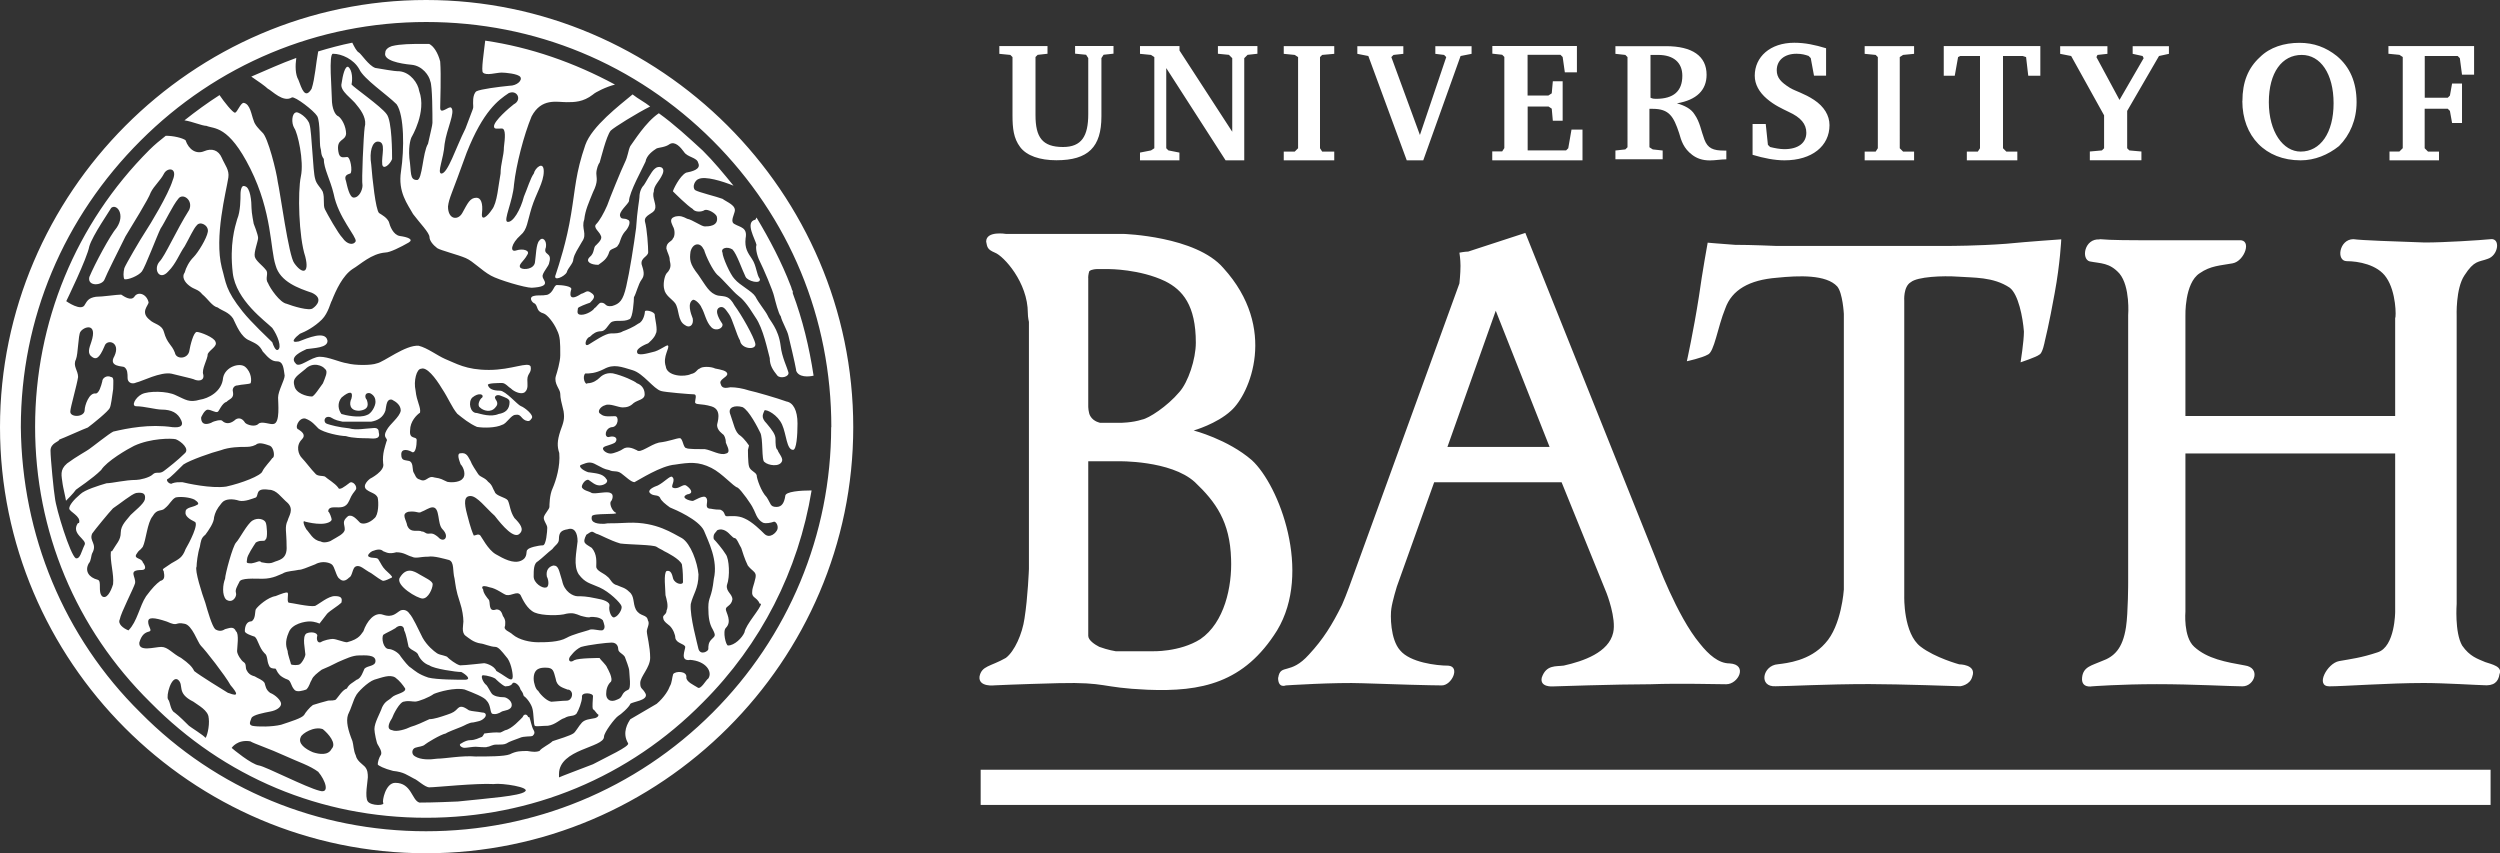 <?xml version="1.0" encoding="UTF-8"?> <svg xmlns="http://www.w3.org/2000/svg" id="Layer_1" data-name="Layer 1" viewBox="0 0 300 102.39"><rect x="0" y="0" width="300" height="102.39" fill="#333333" stroke="none"/><defs><style> .cls-1 { fill: #fff; stroke-width: 0px; } </style></defs><path class="cls-1" d="M95.54,44.41c-.13-.79-.79-3.56-.92-4.09-.13-.66-.79-1.71-.93-2.37-.26-.26-.66-1.85-.79-2.37-.13-.66-1.32-3.43-1.72-4.21-.4-.79-.53-1.72-.4-1.98-.13-.66-1.45-2.77-.13-3.03l.13-.26c1.58,2.64,3.03,5.4,4.09,8.17.13.26.13.53.26.66v.26c1.18,3.16,1.98,6.46,2.5,9.89-.53.13-1.85.26-2.11-.66h0ZM84.47,29.92c.26.92,1.06,2.5,1.58,3.03.66.53,1.98,2.11,2.5,2.5.53.4,1.05.93,2.11,2.64.93,1.32,1.45,3.95,1.71,4.88,0,.92.4,1.45.92,2.11.4.4,1.45.13,1.32-.4-.13-.53-.79-1.84-.93-3.16-.26-2.11-1.32-3.03-1.58-3.69-.26-.53-1.05-1.45-1.45-2.24-.4-.66-1.84-1.32-2.5-2.11-.53-.53-1.45-2.64-1.45-3.16-.26-.53.53-.79,1.19-.39.53.53,1.18,2.5,1.58,3.29.26.53,1.84.92,1.71.26-.4-.53-.4-1.58-.92-2.37-.53-.79-.92-1.32-.79-2.51.26-1.32-.66-1.32-1.32-1.71-.53-.26-.13-.92,0-1.45.26-.79-.92-1.18-1.45-1.58-.66-.26-2.9-.79-3.29-1.05-.4-.4,0-1.18.4-1.32.79-.4,2.9.26,4.21.79-1.18-1.45-2.37-2.9-3.69-4.21-1.72-1.58-3.43-3.16-5.27-4.48-1.58,1.05-3.03,3.43-3.43,3.95-.26.53-.26,1.18-.66,1.98-.39.79-1.84,4.35-2.11,5.14-.4.92-.92,1.84-1.32,2.24-.4.4.4.93.53,1.32.26.4-.13.79-.53,1.19-.4.26-.13.92-.79,1.45-.53.53.13.92,1.05.92.53-.4,1.05-.66,1.32-1.58.13-.39.93-.39,1.05-.79.26-.26.26-.93.79-1.58.53-.53.79-1.32.39-1.45-.4-.26-.79,0-.92-.4-.26-.53.92-1.45,1.05-1.84,0-1.05,1.71-4.09,1.98-4.74.13-.79.92-1.32,1.32-1.58.26-.13,1.05-.13,1.58-.53.66-.39,1.32.4,1.71.93.4.66,1.58.66,1.71,1.32.4.79-.79,1.05-1.45,1.18-.79.4-1.58,2.11-1.58,2.24.26.26,1.71,1.71,2.37,2.11.26.4,1.05.4,1.45.13.4-.13,1.32.4,1.45.79.26,1.18-1.05,1.18-1.45,1.18s-1.45-.79-2.11-.92c-.53-.26-.79-.4-1.45-.26-.79.26-.4.79-.26,1.18.26.4.26,1.19,0,1.45-.13.4-.79.4-.79,1.19.13.53.4.92.4,1.32s.4.92-.4,1.71c-.26.4-.4,1.32-.26,1.84.13.79.93,1.19,1.32,1.71.53.79.26,2.11,1.19,2.63.53.4,1.05,0,.92-.79-.26-.66-.66-1.84,0-2.24.26-.13.92.53,1.05.92.4.66.53,1.71,1.19,2.37.53.53,1.45.13,1.32-.4-.26-.39-1.05-1.58-.39-1.97.53-.26.79.26,1.18.79.4.53.92,2.51,1.32,3.16.13,1.05,1.98,1.19,1.84.4-.13-.79-1.71-3.56-2.5-4.61-.66-1.18-1.05-1.05-1.98-1.18-1.05-.26-1.45-1.18-2.37-2.5-1.05-1.32-1.05-1.85-.93-2.77.26-1.05,1.19-1.18,1.58-.26h0ZM71.16,23.06c.66-1.32.4-1.71.4-2.24s.26-1.19.4-1.32c.13-.4.79-3.16,1.32-3.82.4-.4,3.16-2.11,4.74-2.9-.66-.53-1.45-.92-2.11-1.45-1.58,1.32-4.88,3.82-5.67,6.06-1.18,3.43-1.18,5.14-1.71,8.3-.53,3.29-1.45,6.06-1.84,7.25-.4.92,1.05.26,1.32-.26.13-.53.79-1.05.79-1.58.13-.66.53-1.19,1.05-2.11.66-.92-.13-1.58.26-2.64.13-1.18.53-1.98,1.05-3.29h0ZM58.25,4.88c5.4.79,10.68,2.64,15.55,5.27-1.05.26-2.37.92-2.64,1.19-1.18.92-2.24.92-3.16.92-1.18,0-3.03-.53-4.21,1.71-.93,2.24-1.85,5.8-2.11,8.17-.13,1.98-1.32,4.35-.79,4.48.66.13,1.58-1.45,1.98-3.03.4-.92.79-2.24,1.19-2.77.13-.66,1.19-1.58,1.19-.26s-.92,2.64-1.45,4.35c-.53,1.72-.53,2.64-1.32,3.3-1.18,1.05-1.32,2.11-.53,1.84.79-.26,1.72,0,1.32.53-.4.79-1.19,1.19-.79,1.58.4.26,1.58.13,1.71-.66.13-.79.13-2.24.53-2.63.39-.53.92,0,.79.79-.4,1.05.79.53.4,1.84,0,.4-.93,1.32-.79,1.71,0,.4,1.19,1.19-1.32,1.32-.79,0-3.95-.93-4.88-1.45-1.19-.66-2.11-1.71-3.03-2.11-.92-.4-3.03-.93-3.42-1.19-.53-.4-.93-.92-.93-1.32,0-.53-1.18-1.71-1.97-2.77-.66-1.19-1.84-2.64-1.45-5.14.4-2.64.4-6.72-.53-8.04-1.18-1.18-3.95-3.03-4.48-4.21-.66-1.19-2.11-1.85-3.16-1.85-.53,0-.13,4.35-.13,5.4,0,1.18.4,1.98.79,2.11.39.26.92,1.18.92,2.11-.13.93-1.19.53-.93,2.11.13.93.66.66,1.06.66s.66,1.71.39,1.97c-.4.13-.79.26-.53.92.13.53.4,1.98.93,1.98.66,0,1.05-.93,1.05-1.45-.13-.53.13-6.06.26-6.98.26-.92-.26-1.84-.93-2.64-.53-.79-2.11-1.71-1.84-2.64.13-.92.4-2.11.79-1.98.53.4.53,1.58.4,2.11.13.26,3.56,2.64,4.21,3.56.66.79.66,4.74.66,5.4-.26.66-1.05,1.32-1.18.66-.13-1.05.53-2.76-.53-2.76-.66,0-1.05,1.18-.79,2.77.13,1.72.53,5.4.93,5.8.4.26.92.53,1.18,1.05.13.53.53,1.58,1.32,1.71.93.13,1.71.4,1.05.79-.92.53-2.24,1.19-2.77,1.19-1.71.13-3.03,1.45-3.95,1.98-1.18.79-1.98,2.5-2.5,3.82-.13.13-.4,1.45-1.18,2.24-.93.92-1.98,1.45-2.64,1.71-.53.4-1.32,1.18-.13.92,1.05-.4,3.16-1.32,3.43-.13.13.92-1.71.92-2.5,1.05-.53.26-2.11.92-1.32,1.71.4.66,1.85-.79,2.9-.79s2.37.66,3.3.79c.92.26,2.9.26,3.56,0,.79-.13,3.43-2.24,5.01-2.11,1.05.26,2.24,1.18,3.16,1.58,1.32.53,2.5,1.32,5.27,1.32s4.74-1.05,5.01-.4c.13.79-.4.79-.4,1.58,0,.53.13,1.06-.26,1.45-.39.4-1.32,0-1.71-.4-.26-.13-.66-.66-1.05-.66s-1.85,0-1.71.26c.13.4.53.66,1.45.66.66,0,2.11,1.71,2.5,1.85.4.13,1.58,1.05,1.32,1.45-.26.4-.4.4-.79.26-.53-.26-.53-.79-1.18-.66-.53,0-1.05,1.06-1.58,1.19-.79.39-2.24.39-3.03.26-.92-.4-1.71-1.05-2.37-1.58-.66-.79-1.05-1.84-1.84-3.03-.79-1.32-1.85-2.64-2.5-2.37-.53,0-.93,1.45-.66,2.63.13,1.32.66,1.98.53,2.64-.4.26-1.19,1.05-1.19,2.11-.13,1.18.79.66.79,1.18,0,.66-.13,1.58-.53,1.45-.4-.26-1.32-.53-1.32.26s.4.66.92.79c.53.13.4.92.53,1.32.26.4.26.79.79.92.79.4.92-.53,1.71-.26.93.13.93.26,1.58.53.66.13,1.58,0,1.85-.4.4-.4.13-1.32-.26-1.71-.13-.39-.53-1.32,0-1.32.79-.13.93.53,1.19.92.13.4.66,1.19.92,1.58.26.39.79.39,1.19.92.53.4.53.79.79,1.19.13.53,1.32.66,1.58,1.05.26.53.26,1.32.79,2.11.66.66,1.18,1.32.66,1.84-.66.79-2.11-.92-3.03-2.11-1.05-.93-2.11-2.37-2.9-2.37s-.79.79-.4,2.24c.4,1.58.66,2.24.79,2.5.26,0,.53-.26.79,0,.13.13.92,1.71,1.84,2.24.92.53,2.11,1.19,3.03.79.92-.4.53-1.19.79-1.32.13-.26,1.32-.53,1.84-.53.4,0,.53-1.71.53-2.11s-.53-.92-.4-1.32c.13-.4.66-.93.66-1.19,0-.13,0-1.45.39-2.24.4-.93.93-2.64.79-4.22-.26-.79-.26-1.45.13-2.64.39-1.06.53-1.45.39-2.37-.26-1.05-.4-1.58-.4-2.11s-.79-1.19-.53-2.11c.13-.4.53-1.71.53-2.5,0-1.58,0-2.24-.4-3.03-.4-.93-1.19-1.85-1.58-1.98-.92-.26-.66-.79-1.05-1.18-.4-.13-.79-.79-.13-.93.53-.13.92,0,1.58-.13.79-.26.79-1.18,1.19-1.18.53,0,1.84.13,1.71.53-.13.39-.4,1.58,1.19.53.53-.13.66-.53,1.19-.13.66.4.26.79-.13,1.19-.4.13-1.45.53-1.45.66,0,.26-.26.79.4.79s1.45-.53,1.58-.79c.26-.13.53-.66.79-.66.66,0,.4.53,1.32.4.92-.26,1.32-.66,1.71-2.37.4-1.71.92-5.01,1.18-6.99.13-2.11.4-3.43.4-3.69,0-.66.26-1.19.53-1.45.13-.13.92-1.71,1.32-1.98.4-.4,1.32-.26.92.66-.4.92-1.05,1.32-1.05,2.11-.26.66.4,1.58.13,2.11-.13.53-1.32.66-1.19,1.45.26.92.39,3.03.39,3.69,0,.53-.92.66-.79,1.45.26.79.4,1.32,0,1.84-.4.53-.66,1.71-.92,2.11,0,.4-.13,2.5-.53,2.64-.79.4-1.71,0-2.24.4-.4.4-.66,1.05-1.19,1.05s-.93.26-1.32.66c-.53.13-.79,1.32-.13.92.66-.4,1.98-1.32,2.64-1.32.53,0,1.05,0,1.45-.26.4-.13,1.32-.53,1.85-.92.66-.26.79-1.32.79-1.45,0-.26,1.18,0,1.18.4s.4,1.84.13,2.24c-.13.53-.93,1.18-.93,1.18,0,0-1.45.53-1.32,1.05,0,.53,1.32.13,1.85,0,.79-.13,1.71-.92,1.85-.79.26.26-.66,1.32-.26,2.5.13,1.19,2.24,1.32,3.03.92.66-.13.66-.53,1.05-.66.26-.26,1.32-.26,1.85,0,.66.13,1.45.26,1.45.66s-1.05.66-.79,1.19c.13.53.53.53,1.18.4.66,0,1.45.13,2.24.39.66.13,3.43.93,4.48,1.32.79.13,1.32,1.05,1.32,2.64,0,1.45-.13,3.16-.53,3.16-.79,0-.79-1.85-1.32-3.03-.53-1.18-1.84-1.84-2.11-1.71-.13.4-.53.79.26,1.58.66.79,1.06,1.32,1.06,1.85s0,1.19.26,1.32c0,.26.66.92.53,1.32-.26.79-1.71.53-2.11.13-.39-.13-.13-2.9-.53-3.56-.26-.53-1.32-2.64-2.11-3.03-.92-.26-1.84,0-1.45.92.39,1.05.53,2.11,1.18,2.5.53.4,1.05,1.19,1.05,1.19l-.13.53s0,1.58.13,1.97c.13.53.79.66.92,1.06,0,.39.53,1.97,1.19,2.63.53.79.4,1.18,1.19,1.18.66,0,.93-.53,1.05-1.32,0-.53,1.85-.66,3.16-.66-1.58,9.62-6.06,18.45-13.05,25.44-8.83,8.96-20.56,13.84-33.21,13.84s-24.25-4.88-33.08-13.84c-8.96-8.83-13.84-20.56-13.84-33.08s4.88-24.38,13.7-33.21c.66-.66,1.32-1.19,1.98-1.71.93,0,1.98.26,2.37.53.4,1.18,1.32,1.71,2.24,1.32s1.71-.13,2.11.79c.4.92.92,1.45.79,2.37-.26,1.71-1.71,7.12-.79,10.81.53,1.84.4,2.63,2.5,5.27,1.05,1.32,3.16,3.29,3.56,3.69.13.4.4,1.05.66.92.53-.26,0-1.71-.66-2.64-.79-.79-4.35-3.3-4.74-6.59-.4-3.43.26-5.54.53-6.46.4-.92.4-2.5.4-3.03,0,0,0-1.18.53-.92.66.13.79,1.85.79,2.64,0,.53.26,1.85.26,1.85,0,0,.53,1.32.53,1.71s-.53,1.71-.4,2.24c.13.53.92,1.05,1.32,1.58.4.4-.13,1.05.26,1.58.26.66,1.45,2.37,2.24,2.5.66.26,2.77.92,3.16.53.4-.26,1.32-1.19-.13-1.85-1.58-.53-3.82-1.32-4.35-3.29-.66-1.98-.4-6.33-3.03-11.6s-4.35-4.74-5.27-5.14c-.53,0-1.71-.53-2.64-.66,1.32-1.05,2.77-2.11,4.21-3.03.53.79,1.58,2.11,1.85,2.11s.66-1.18,1.05-1.18c.79.13.92,1.45,1.19,2.11.13.53.66,1.05,1.05,1.45.66.53,1.71,4.74,1.85,5.93.26,1.05,1.32,8.96,1.98,9.75.93,1.32,1.85,1.32,1.32-.79-.79-2.37-.92-7.78-.53-9.62.4-1.84-.39-5.27-.79-5.8-.39-.66-.26-1.71.13-1.85.26-.26,1.58.66,1.71,1.45.26.79.4,5.67.66,6.46.13.66.66,1.05.92,1.58.26.79,0,1.58.26,2.11.26.53,1.58,2.9,2.11,3.43.53.79,1.32.92,1.58.4.13-.53-2.11-2.9-2.64-5.67-.4-1.71-1.19-3.03-1.19-4.21-.4-.53-.26-.93-.4-1.32-.13-.39,0-3.16-.39-3.82-.4-.66-2.64-2.37-3.03-2.24-1.05.66-2.37-.79-2.9-1.05-.26-.26-1.19-.93-1.98-1.45,1.85-.79,3.56-1.58,5.4-2.24-.13.92-.13,1.98.26,2.64.4,1.06.79,2.37,1.58,1.06.4-1.19.53-3.16.79-4.48,1.32-.4,2.77-.79,4.09-1.05.26.53.53,1.05.79,1.18.26.13,1.18,1.58,1.97,1.85.92.13,2.11.4,2.9.4,1.32.13,2.24,1.45,2.37,2.37.92,2.51-.92,5.54-.92,5.54,0,0-.4.79-.26,2.5.26,1.71,0,2.64.92,2.64.66,0,.66-3.3,1.32-4.35.26-1.19.53-2.24.53-2.5,0-.92,0-4.48-.26-5.01-.13-.66-.93-1.84-2.24-1.97-1.45-.13-3.43-.53-3.16-1.45,0-.4.4-.66.79-.79,1.05-.26,2.37-.26,3.69-.26h.79c.53.26,1.05,1.05,1.32,2.11.13,1.58,0,5.01,0,5.54,0,.92,1.05-.26,1.32,0,.53.53-.53,2.5-.79,4.35-.13,1.85-.92,3.43-.4,3.56.79,0,1.71-3.03,2.9-5.4,1.06-2.77.93-2.37.93-2.77,0-.13-.13-1.32.39-1.71.53-.26,2.64-.53,3.95-.66.93,0,1.58-.66,1.32-1.05-.26-.4-1.84-.53-2.24-.53-.66,0-1.85.4-2.24,0-.26-.13.13-2.63.26-3.82h-.02ZM57.19,49.55c.53.13,1.71.53,2.64.13.79-.13,1.32-.53,1.32-1.45,0-.4-.53-.53-1.18-.79-.53-.13-.66.26-.53.4,0,.13.53.53,0,1.06-.53.66-1.45.39-1.84,0-.4-.26,0-1.06.26-1.19.26-.39-.4-.66-1.19,0-.52.53-.26,1.85.53,1.85h0ZM9.49,62.73c.26-.79-1.18-1.32-1.18-1.71s.53-1.05,1.32-1.71c.53-.53,2.24-1.05,3.16-1.32.66,0,2.24-.4,3.56-.4.4,0,1.58-.26,1.98-.66.4-.4.79,0,1.32-.4.53-.4,1.71-1.32,2.5-2.11.66-.53-.4-1.45-1.05-1.71-.53-.13-3.03-.13-5.01.79-.79.39-3.29,1.84-3.95,2.9-1.05,1.05-2.9,2.24-3.03,2.37-.26.4-1.19,1.32-1.19,1.32,0-.13-.4-1.85-.4-1.98-.13-1.05-.39-1.71.53-2.5,1.05-.79,2.5-1.58,2.64-1.71.39-.26,2.37-1.85,2.9-2.11,1.71-.4,4.35-.93,7.12-.53q1.45.13,1.05-.79c-.4-.93-1.18-1.32-2.37-1.32-.66,0-2.11-.4-3.03-.4-.66,0-.13-1.05.66-1.45.79-.4,3.03-.4,4.08.13,1.19.53,1.58.92,2.9.53.92-.13,2.64-.92,2.77-2.63.26-1.32,1.98-1.85,2.64-1.32.79.66.79,1.71.66,1.98-.26.13-1.05.13-1.58.26-.4,0-.66.4-.53.79.13.79-.39.79-.79,1.19-.53.13-.92,1.19-1.05,1.19-.26.13-.79-.26-1.19-.26s-.79.92-.79.92c0,0-.13,1.19,1.19.66.4-.26,1.19-.4,1.32-.26.4.4.92.4,1.45,0,.4-.4.92-.4,1.32.26.26.26,1.18.53,1.58.13.4-.4,1.45.13,1.84,0,.79-.13.53-2.51.53-3.16,0-.79.79-2.11.79-2.64-.13-.79-.13-1.71-.92-1.71-.53,0-.92-.26-1.71-1.18-.4-.79-.79-.93-1.58-1.32-1.05-.4-1.58-1.84-1.98-2.64-.53-.79-1.32-.92-1.84-1.32-.66-.13-1.19-1.05-1.85-1.58-.53-.66-.93-.53-1.58-1.05-.53-.4-.93-1.05-.53-1.58.13-.53.53-1.32,1.06-1.84.53-.53,1.58-2.24,1.71-3.03.13-.79-.92-1.32-1.32-.79-.4.4-.92,1.58-1.45,2.51-.66.93-1.05,2.11-1.98,3.03-1.05,1.19-1.84-.26-1.05-1.18.66-.66,1.98-3.69,3.56-6.2.53-1.18-.79-2.11-1.32-1.32-.66.79-1.58,2.77-2.11,3.56-.4.79-1.84,4.61-2.24,5.14-.4.53-1.71,1.05-2.11.93-.13-.26-.13-.79,0-1.32.13-.39,1.98-3.56,2.51-4.35.53-.79,2.77-4.48,3.29-6.19.66-1.58-.66-1.58-1.05-.79-.4.79-1.19,1.45-1.58,2.24-.26.79-2.24,3.95-3.03,5.27-.66,1.32-2.37,4.74-2.5,5.14-.26.79-2.11.92-1.84-.26.66-1.58,2.5-5.01,3.29-5.93,1.05-1.58,0-2.9-.66-2.37-.13.26-2.24,3.3-2.63,4.61-.26,1.45-2.77,6.59-2.77,6.59,0,0,1.85,1.32,2.24.4.26-.4.4-.79,1.32-.93.79,0,2.51-.26,3.03-.26.4.26,1.18.79,1.58.26.4-.66,1.45-.4,1.71.66,0,.39-1.05,1.18.13,2.11.53.53,1.45.53,1.71,1.45.4,1.45.92,1.45,1.32,2.5.13.79,1.45.79,1.71-.13.13-.79.53-2.37.92-2.37s2.11.66,2.24,1.19c.26.53-.66.92-.93,1.45,0,.66-.79,1.85-.53,2.5.13.79-.66.79-1.18.53-.4-.13-1.05-.26-2.64-.66-1.32-.26-3.56.93-4.22,1.06-.53.26-1.05,0-1.05-.53s0-1.05-.4-1.32c-.13-.13-1.97,0-1.18-1.32.79-1.71-.92-2.11-1.19-1.19-.66,1.58-1.05,1.58-1.45,1.32-.66-.4-.4-1.05-.13-1.84.79-2.37-.92-1.84-1.32-1.19-.26.4-.26,2.64-.53,3.3-.4.79.26,1.32.26,2.11-.13.92-.93,3.69-.93,4.09-.13.79,1.72.79,1.72-.13,0-.53.53-2.11,1.32-1.98.4,0,.66-.92.79-1.45,0-.39.53-.79,1.05-.53.4,0,.26.66.26,1.45-.13.92-.26,1.97-.4,2.24-.13.4-2.11,1.98-2.64,2.37-.4.13-3.03,1.32-3.43,1.45,0,.26-1.05.4-1.05,1.32s.4,5.01.53,5.67c.13,1.32,1.84,6.85,2.5,7.25.53.13.66-.79,1.05-1.58.4-.66-1.71-1.32-.79-2.64h.14ZM32.42,53.5c-.4-.13-1.32-.53-1.71-.13-.53.26-.92.26-1.45.26-.4,0-1.71,0-2.77.4-1.05.26-3.69,1.18-4.48,1.71-.66.66-1.58,1.58-1.85,1.72-.4.13.26.79.53.53.4-.13.66-.13,1.18-.13.53.13,3.43.79,5.27.53,1.84-.4,4.22-1.32,4.35-1.84.26-.53.93-1.19,1.19-1.58.39-.13.13-1.32-.26-1.45h0ZM13.44,66.15c.53-.92,1.05-1.32,1.05-2.24s.79-1.58,1.18-2.11c.39-.4,1.58-1.32,1.71-1.85.13-.66-.13-.92-1.05-.79-.53.13-1.98,1.32-2.77,1.84-.4.4-2.24,2.64-2.5,3.03-.4.92.66,1.19,0,2.37-.13.26-.13.93-.4,1.19-.53.92,0,1.71,1.06,1.98.53.13,0,1.45.53,1.98.53.4,1.05-.53,1.32-1.45.13-1.18-.4-2.77-.26-3.95h.14ZM15.42,75.64c1.05-1.05,1.32-2.9,2.11-4.09.79-1.05,1.18-1.45,1.71-1.84.53-.13.53-.53.4-1.19-.26-.26,0-.26.92-.92.92-.53,1.32-.66,1.71-1.71.4-.66,1.71-3.16,1.05-3.3-.53-.26-1.18-.66-1.05-1.19,0-.53.93-.53,1.32-.79.4-.13.13-.4-.26-.66-.53-.26-1.58-.39-2.24-.26-.53.26-.66.79-1.32,1.32-.39.4-.92,0-1.45.93-.66.79-.79,2.9-1.19,3.69-.4.53-.4.26-.79.92-.26.53.66.4.79.92.4.53.4.93-.13.93-1.71,0-.66.79-.79,1.58-.13.53-1.71,3.56-1.84,4.35-.26.53.4,1.06,1.05,1.32h0ZM25.04,86.18c0-.93-1.32-1.58-1.84-1.98-2.11-1.05-1.05-1.98-1.85-2.64-.79-.53-1.45,1.98-1.18,2.37.26.26.26,1.32.79,1.58.53.4,1.32,1.19,1.71,1.58.13.13,1.84,1.19,1.98,1.45.13,0,.53-1.32.4-2.37h0ZM27.41,83.15c1.32.53,1.05,0,.26-.92-.66-1.19-3.03-4.22-3.56-4.74-.4-.4-1.05-2.51-1.98-2.64-1.19-.26-.66.4-2.11-.26-1.58-.53-2.24-.53-2.24,0,0,.66.53,1.06.13,1.19-.53.13-.92.4-1.19,1.32-.13,1.18,1.85.53,2.64.53s1.32.79,2.37,1.32c.93.66,1.32,1.05,1.58,1.58.66.53,3.43,2.24,4.09,2.64h0ZM38.22,92.64c-1.06-.79-2.37-1.18-4.09-1.97-1.71-.79-3.69-1.45-4.09-1.71-1.58-.26-2.24.79-2.24.79.13.13,2.37,1.98,3.29,2.11.79.13,5.67,2.64,7.25,3.03,1.32.4.66-1.32-.13-2.24h0ZM38.74,87.5c-1.05-.39-2.5.53-2.64.93-.4.79.53,1.45,1.45,1.84.79.26,1.84.4,2.24-.4.66-.66-.4-1.84-1.05-2.37h0ZM59.3,94.09c-2.11-.13-6.98.39-7.78.39-.53,0-1.45-.92-1.85-1.05-.79-.4-1.19-.79-2.5-.92-1.05-.26-1.84-.66-1.84-.79,0-.26.13-.79.4-1.18.13-.4-.26-.93-.4-1.19-.13-.13-.4-1.45-.4-1.85,0-.79.66-1.85.93-2.64.39-.79.79-.79,1.18-1.19.4-.4,1.71-.53,1.58-1.05-.26-.4-.66-.93-1.19-1.32-.66-.4-1.58,0-2.5.26-.79.26-2.11,1.58-2.24,1.97-.26.4-.53,1.45-.93,2.24-.26.79,0,1.84.53,3.16.13.4.13,1.18.4,1.71.13.66.79,1.05,1.05,1.32.4.4.4.93.4,1.32s-.4,2.37,0,2.9c.39.53,2.11.53,1.84.13-.13-.13.26-2.37,1.45-2.37,1.98,0,1.98,2.11,2.9,2.37.26,0,1.71,0,4.61-.13,3.82-.4,7.38-.66,8.04-1.18.79-.53-2.77-1.05-3.69-.92h0ZM46.65,77.88c.39,0,1.18.4,1.45.92.4.53.92,1.19,1.19,1.32.53.4.92.79,2.11,1.19,1.05.26,3.56.26,4.35.26.93,0,.13-.66-.39-.93-.66,0-3.3-.39-3.82-.79-.79-.26-1.19-.92-1.32-1.18-.13-.53-.79-.53-1.19-1.05-.13-.53-.26-1.45-.53-1.98,0-.66-.66-.66-1.05-.26-.66.4-1.05.53-1.45.79-.26.39,0,1.71.66,1.71h0ZM66.28,88.95c.79-.26,2.11-.66,2.51-.93.26-.13.66-.92,1.05-1.32.4-.39.92-.39,1.58-.53q.4-.13.4-.4c-.26-.13-.4-.53-.66-.66-.13-.26,0-1.19,0-1.58s-1.45-.53-1.32.13c0,.53-.4,1.58-.66,1.98-.39.4-.79.13-1.45.53-.53.13-1.05.79-1.98.92-.66,0-1.45.13-1.58,0s-.13-1.45-.26-1.98c-.13-.66-.79-1.45-1.05-1.58-.13-.26,0-.26-.4-.79-.13-.53-.66-.93-.92-.79-.13.26-.4.4-.79.4-.13.13-.79-.4-1.19-.79-.13-.26-1.19-.53-1.58-.53s0,.92.4,1.19c.13.13.53.92.66,1.05.26.26.79.4,1.45.4.26,0,.92.39.92.92,0,.66-.92.66-1.18.79-.4.26-.79.39-1.19.26-.26-.26-.13-1.05-.66-1.58-.26-.4-1.58-.92-2.63-1.32-1.18-.26-3.03.26-3.69.53-.53.4-1.84.92-2.24.92s-.79-.13-1.32,0c-.53,0-1.32,1.58-1.45,1.98-.26.4-.79,1.32,0,1.45.53.26,1.71-.13,2.24-.4.53-.13,1.71-.66,2.24-.92.53,0,1.32-.26,2.11-.53.79-.26.93-.39,1.32-.79.4-.4.92,0,1.32.26.4.13.92.13,1.58.26.53,0,.53.4.26.66-.4.4-.79.4-1.32.53-.53,0-1.06.39-1.45.53-.66.26-1.71.66-1.84.79-.66.13-2.37,1.19-2.5,1.32-.26.26-.79.26-1.18.4-.4.13-.53.79,0,1.05.66.4,1.71.4,2.64.26.92,0,3.03-.4,4.61-.26,1.45,0,3.43,0,4.09-.26.79-.4,1.32-.4,2.11-.4.79.13,1.05.13,1.45,0,.26-.39,1.19-.79,1.58-1.18h0ZM73.27,81.84c-.4.4-.53.93-.53,1.45,0,.66.53,1.05,1.32.66.79-.26.39-.79,1.32-1.18.4-.13.13-1.85.13-2.24s-.4-1.32-.53-1.71c-.26-.4-.79-.53-.79-.92,0-.26-.13-.79-.79-.79-.53,0-2.77.26-3.69.53-.79.39-1.19,1.05-1.32,1.18-.26.4,0,.79.53.4.53-.26,2.9-.26,3.03-.26.13.26.79.79.92,1.19,0,0,.79,1.32.4,1.71h0ZM68.13,82.76c-.66-.26-1.32-.4-1.45-1.32-.26-.92-.26-1.32-1.19-1.32-.53,0-1.45,0-1.45,1.32,0,.53.26,1.32.53,1.45.13.26.92,1.19,1.58,1.32.26,0,1.32-.13,1.85-.13.66,0,.93-1.05.26-1.32h-.13ZM82.76,79.2c-1.19.13-.53-1.19-.53-1.58-.13-.4-1.05-.4-1.19-1.06,0-.39-.26-1.05-.66-1.45-.13-.13-.79-.53-.79-.93-.13-.39.4-.39.4-.92.26-.53,0-1.32-.13-1.84,0-.66-.26-2.63.13-2.9.53-.13.66.4.79.93.26.66,1.18.79,1.18.39s0-1.32-.13-2.11c-.26-.66-1.84-1.45-2.11-1.58-.4-.26-.53-.26-.93-.53-.39-.26-3.29-.26-4.35-.4-1.32-.39-2.37-1.05-2.9-1.18-.53-.26-.4-.4-1.18.13-.53,1.05-.13,1.05.66,1.58.66.79.53,1.71.53,2.24s.93.79,1.32,1.19c.4.26.53.92,1.19,1.05.53.26.92.26,1.45.79.66.53.4,1.32.79,2.11.53.93,1.32.53,1.45,1.32.26.4-.13.92-.13,1.32s.4,1.85.4,3.16c0,1.19-1.19,2.24-1.19,3.03s.26.53.66,1.32c.26.79-1.58.92-1.85,1.18-.13.4-1.19,1.32-1.45,1.45-.4.26-1.71,1.98-1.71,2.5,0,1.32-5.4,1.45-5.4,4.48v.4c.26-.13,2.37-.92,4.08-1.58,1.72-.92,4.35-2.11,4.22-2.5-.79-1.32,0-2.5.26-2.9.66-.4,2.9-1.71,3.16-1.85.93-.79,1.45-1.71,1.58-2.11.26-.4.26-1.05.4-1.45.26-.4,1.71-.4,1.58.4,0,.53.92.92,1.32,1.18.4.39,1.05-.93,1.32-1.06.53-.79-.26-2.11-2.24-2.24ZM91.19,72.48c-.4-.93-1.05-.66-.92-1.58,0-.4.53-1.58.4-1.98-.13-.4-.4-.4-.93-1.05-.39-.79-.66-1.71-.79-2.11-.26-.4-.53-1.19-.79-1.19-.13,0-.26-.13-.53-.4-.13-.13-.79-.92-1.58-.53-.13.26-.53.4-.4,1.05.26.26,1.06,1.19,1.45,1.84.4.53.53,2.64.13,3.69-.13.79.66,1.05.66,1.71-.13.79-.79.79-.79,1.18s.79,1.45,0,2.24c-.4.4,0,2.11.26,2.11.79,0,1.71-.93,1.98-1.58.13-.92,1.98-2.9,1.98-3.43h-.13,0ZM70.5,45.99c.66,0,1.19-.4,1.45-.66.13-.13.66-.66,1.58-.53,1.18.26,2.64.93,2.9,1.19.4.13.93.53.93,1.32,0,.66-.79.66-1.32,1.05-.4.4-.79.53-1.32.53s-1.58-.53-2.11-.26c-.53.13-1.05.79-.53,1.05.4.4,1.19.26,1.72.26s.4,1.32-.4,1.32c-.79.13-.92,1.19-.39,1.19.92-.26,1.18.26.79.66-.4.26-1.19.4-1.32.53-.4.26.26.79.79.79.4,0,1.32-.4,1.45-.53.53-.39,1.19-.13,1.71.13.4.4,1.58-.66,2.64-.92,1.19-.13,2.11-.53,2.5-.53s.4,1.19.79,1.19c.13.13,1.45.13,2.24.13.79.13,1.85.79,2.5.53.66-.13.13-.92,0-1.32,0-.13,0-.53-.26-.92-.13-.13-.79-.53-.79-1.18,0-.26.66-1.84-.66-2.24-1.32-.4-1.98-.13-1.98-.53,0-.26.26-.92-.13-.92s-3.56-.26-3.95-.4c-.92-.26-2.11-2.11-3.43-2.5s-2.24-.79-3.43-.13c-1.06.53-1.72.53-2.24.53-.4.4,0,1.45.26,1.18h0ZM70.63,56.67c.79.13,1.71.13,2.11.79.4.4-.26.79-.79.79s-.92-.4-1.32-.66c-.4-.13-.92.66-.79.92.26.4.79.4,1.19.66.53.13,1.84-.26,2.24,0,.4.13.26.79,0,1.05-.13.4.26,1.18.66,1.32.26.26-2.77,0-2.9.4-.26.92.92.92,1.45.92.79-.13.39,0,2.9-.13,3.43-.13,5.4,1.32,6.46,1.85,1.05.66,1.85,2.9,1.98,4.35,0,1.71-.66,2.37-.93,3.56-.13,1.45.79,4.74.93,5.4.26.79,1.18.26,1.18,0,0-.4,0-.79.4-1.18.4-.4.53-.4.13-1.18-.4-.66-.53-1.45-.53-2.64,0-1.32.4-1.05.66-3.43.53-2.24-.66-4.48-1.19-5.8-.66-1.32-3.42-2.5-4.08-2.77-.53-.39-1.06-.79-1.19-1.18-.26-.4-.79-.13-1.19-.53-.4-.4.53-.79.92-.92.79-.4,1.45-1.18,1.71-1.05.53.4-.26,1.19.13,1.32.66.26,1.18-.53,1.58-.26.4.26,1.05.93.13,1.05-.93.4.26.79.66.79.13,0,1.32-.79,1.58-.4.4.4-.26,1.18.4,1.32.26,0,.53.13,1.32.13.66.26.4.79.79.79s1.32-.13,2.11.26c.92.39,1.98,1.45,2.37,1.84.66.66,1.45-.13,1.58-.53.13-.39-.13-.92-.4-.92-.39.13-.92.26-1.32.13-.79-.4-.93-1.32-1.19-1.71-.13-.39-1.45-2.24-1.85-2.5-.53-.13-1.84-1.71-3.16-2.37-1.58-.79-2.64-.66-4.35-.4-1.71.13-4.35,1.85-4.88,2.11-.4,0-1.05-.66-1.58-1.05-.53-.4-.93-.13-1.45-.4-.66-.13-.79-.26-1.58-.66-.66-.39-1.05-.26-1.71,0-.53.13,0,.66.79.93h0ZM64.04,69.18c0,.79,1.05,1.45,1.45,1.32.4,0,.4-.79.13-1.32-.13-.79.26-1.19.79-1.32.66,0,.66.66,1.05,1.84.26,1.32,1.32,1.85,1.85,1.85s1.05,0,2.24.26c.79.13,1.71.4,1.58.92-.13.53.26,1.58.66,1.32.39-.13.92-.93.79-1.32-.13-.4-1.45-1.71-2.64-2.24-1.19-.53-1.71-.53-2.5-1.58-.66-1.05-.26-2.64-.13-3.95,0-1.05-.4-1.71-1.19-1.45-.79.13-1.05.4-1.05,1.19,0,.53-.4.66-.79,1.19-.53.4-1.18,1.05-1.71,1.45-.53.26-.53,1.05-.53,1.84h0ZM57.98,70.76c0,.4.53,1.05.66,1.19.26.26-.13,1.58.92,1.18.53,0,.66.4.79.79.4.53.26.92.26,1.18-.26.53.53.66.92,1.05.79.66,2.11.92,3.03.92s2.5,0,3.43-.53c.66-.39,2.24-.79,2.64-.92.4-.26,1.32.13,1.71,0,.39-.26.13-.79,0-1.19-.4-.4-1.06-.4-1.45-.4-.26.13-.66,0-1.19-.13-.66-.26-.92-.39-1.71-.26-.79.26-2.9.26-3.82-.13-.92-.4-1.45-1.58-1.71-2.11-.4-.53-1.05.13-1.71,0-.4-.13-1.19-.79-1.98-.92-1.18-.4-.92.13-.79.26h0ZM48.89,63.12c.4.92,1.32.4,1.71.66.4,0,.4.26.79.26s.53-.13,1.18.4c.66.79,1.45,0,.53-.93-.66-.66-.26-2.63-1.19-2.63-.4,0-.93.4-1.32.53-.39.26-.53-.13-1.58,0-.92.26-.26.92-.13,1.71h0ZM40.98,49.68c.4.13,2.11.53,3.03.13.53-.13,1.05-1.05,1.05-1.58,0-.4-.13-.79-.66-1.05-.66-.13-.66.53-.39.79.13.4.4,1.19-.92,1.32-1.19,0-1.19-.92-.92-1.45.26-.93-.26-.93-1.19-.13-.53.66-.4,1.45,0,1.98ZM39.27,50.87c.4.13,1.32.4,2.64.53.79.26,2.11,0,2.5,0s1.05-.26,1.05.53c.26.92-.92.66-1.32.66-.53,0-1.85,0-2.64-.26-.66,0-2.64-.39-3.3-.92-.4-.4-.79-.92-1.58-1.19-.79-.13-1.32,1.19-.79,1.32.4.26.92.66.4,1.18-.79.79-.4,1.85,0,2.24.39.4,1.18,1.45,1.58,1.84.26.39.92.26,1.19.39.26.26,1.19.79,1.58,1.32.13.4.79-.13,1.32-.53.4-.39,1.05.4.79.79-.26.4-.4.4-.79,1.32-.4.92-1.05.79-1.84.79s-.66.53-.66.53c.13,0,.4.79.4.92,0,.26-.53.53-1.32.53-.66,0-1.32-.13-1.85-.26-.4-.26-.13.53.13.92.4.4.79,1.32,1.71,1.45.4.26,1.19,0,1.32-.13.66-.4,1.58-.79,1.58-1.32,0-.66-.4-.92.39-1.58.53-.26,1.05.39,1.45.79.4.26,1.18,0,1.71-.53.53-.4.53-1.97.4-2.5-.26-.53-.79-.53-1.32-.93-.66-.53.4-1.32.4-1.32,0,0,1.84-.92,1.58-1.84-.13-1.19.26-2.11.4-2.64.26-.4-.53-.4,0-1.32.4-.79,1.58-1.58,1.71-2.37,0-.66-.53-1.05-1.05-1.32-.66-.13-.66.66-.79,1.32-.26.79-.92,1.19-1.71,1.32h-3.43c-.53-.13-.79-.13-1.45-.53-.79-.26-.93.66-.4.79ZM35.32,46.26c.13.92,1.45,1.32,2.11,1.32.26,0,.92-1.05,1.32-1.58.26-.66.66-1.45.26-1.71-.26-.4-1.45-.93-2.37,0-.92.79-1.58,1.05-1.32,1.98h0ZM34,68.79c-.4.13-1.19.66-2.51.66-.92,0-2.63-.13-2.77.39-.26.53-.53.92-.4,1.32.13.4-.4,1.32-1.18.79-.53-.53-.4-1.85-.13-2.5,0-.53.92-3.95,1.32-4.35.4-.4,1.32-2.24,1.98-2.64.66-.4,1.45-.13,1.58.26.13.26.26,1.84,0,1.98-.13.4-.53,0-1.19.4-.26.39-1.05,1.58-1.05,1.97s-.26.53.53.53c.79-.13.92-.4,1.18-.13.13,0,.92.26,1.45,0,.53-.26,1.71-.26,1.58-1.98,0-1.71-.26-2.24.13-3.03.13-.53.79-1.32,0-2.11-.79-.66-1.32-1.58-2.24-1.58-1.71-.26-1.19.66-1.58.93-.4.13-1.32.53-1.98.39-.79-.26-1.71-.26-2.11.26-.66.79-.79,1.18-.92,1.71,0,.66-.66,1.58-1.05,2.11-.53.4-.53.79-.66,1.45-.26.79-.39,1.98-.39,2.37-.26.4.66,3.3,1.05,4.35.26.92.79,2.77,1.18,3.16.4.26.79.26,1.18,0,.53-.13,1.05-.4,1.32.26.4.26.13,1.97.13,2.37s.53,1.18.79,1.32c.4.26.13.66.4,1.05.13.26.39.53.92.66.4.26.92.39,1.19.79.13.4.13.79.66,1.19.66.26,1.32.92,1.32,1.32s-.53.79-1.32.93c-.66.13-2.11.39-2.24.79-.13.4-.39.79.13.92.66.13,2.37.13,3.43-.13,1.19-.4,2.5-.79,2.77-1.18.13-.26.66-.92,1.05-1.19.4-.13,1.32-.4,1.84-.53.26,0,.79,0,.92-.13.26-.26.79-1.18,1.32-1.32.26-.53.66-.66,1.18-1.06.53-.13.79-1.05.93-1.32.39-.4,1.32-.26,1.32-.93,0-.79-1.32-.66-1.98-.66-.79,0-1.58.4-2.5.79-.79.4-1.32.66-1.97.92-.53.4-1.05.79-1.19,1.19-.26.4-.26.79-.66,1.19-.39.13-1.18.39-1.45,0-.39-.4-.39-1.06-.79-1.19-.4-.13-.79-.39-.93-.53-.39-.4-.39-.66-.53-.79-.26,0-.66,0-.79-.4-.26-.53-.13-1.18-.53-1.45-.66-.66-.79-1.71-1.18-1.98-.4-.13-1.18-.39-1.18-.66,0-.66.26-1.18.79-1.18.53-.26.4-1.19.53-1.45.26-.4,1.45-1.45,2.37-1.58.66-.26,1.32-.53,1.45-.4.13.13-.13,1.06.13,1.19.26,0,2.5.53,3.16.39.53-.26,1.58-1.18,2.37-1.18s.92.26.79.79c-.4.39-1.32.92-1.71,1.32-.4.53-.92,1.19-.92,1.19,0,0-.53-.26-1.19-.26-.53,0-2.11.26-2.5,1.32-.53,1.19-.26,1.84-.13,2.24,0,.4.4,1.45.4,1.58.13.13.92.13,1.05,0,.26-.13.79-1.05.66-1.32,0-.4-.4-1.98.13-2.37.53-.26,1.32-.13,1.32.26-.13.4,0,.92.4.79.39-.26,1.18-.4,1.45-.4.4,0,1.32.4,1.71.4,1.58-.4,1.71-1.05,1.97-1.32.4-1.18,1.32-2.37,2.37-1.98,1.19.4,1.58-.26,2.11-.53.4-.13.79,0,1.05.4.4.4,1.05,1.85,1.58,2.9.53.93,1.32,1.58,1.72,1.85.4.26,1.18.26,1.32.53.13.13.92.79,1.45.92.66,0,2.77-.26,2.9-.26s1.18.26,1.45.93q.66.39,1.05.66c.4.26.92.66.92,0,0-.53-.26-1.85-.79-2.37-.53-.66-.93-1.18-1.32-1.18-.53,0-1.45-.4-1.71-.4-.92-.13-1.45-.66-1.84-.93-.53-.39-.26-1.32-.26-1.71,0-.53-.13-1.45-.4-2.24-.53-1.58-.53-2.11-.66-2.9-.26-.93,0-1.98-.66-2.24-.53-.13-1.84-.53-2.5-.4-1.05,0-1.45.26-1.98,0-.53-.13-.93-.53-1.85-.53-.92.26-1.19,0-1.58-.13-.26-.26-.66-.26-1.32,0-.26.13-.66.53-.4.66.4.26,1.06,0,1.19.4.26.39.4.79.79,1.18s.92.79.79.92c-.26.13-.79.4-1.05.4-.13,0-.92-.53-1.45-.93-.79-.39-1.32-1.05-1.84-.79-.4.13-.4,1.19-.79,1.32-.39.4-.79.53-1.18.13-.4-.26-.53-1.45-.92-1.71-.13-.13-1.05-.53-1.98,0-1.05.4-1.58.66-1.98.66-.53.13-1.32.13-1.84.39h0ZM61.01,11.2c-1.18.79-3.03,2.11-5.01,7.12-1.84,5.14-2.11,5.4-2.24,6.46,0,1.58,1.19,1.71,1.71.79.66-1.19.92-1.84,1.71-1.84.53,0,.79.66.66,1.84-.13,1.05.66.4,1.18-.4.66-.79.79-3.03,1.05-4.35,0-1.19.4-2.11.4-3.16.13-1.05.26-2.24-.26-2.24s-.93.13-.93-.26c0-.66,1.85-2.24,2.37-2.64,1.05-.53.4-1.84-.66-1.32ZM102.39,51.26c0,28.07-23.06,51.13-51.26,51.13S0,79.33,0,51.26,23.06,0,51.13,0s51.26,23.06,51.26,51.26ZM99.76,51.26c0-13.05-5.01-25.17-14.23-34.39-9.23-9.22-21.35-14.23-34.39-14.23s-25.17,5.14-34.26,14.23C7.64,26.09,2.5,38.22,2.5,51.26c.13,12.91,5.14,25.17,14.36,34.26,9.09,9.22,21.35,14.23,34.26,14.23s25.17-5.01,34.39-14.23c9.09-9.09,14.23-21.35,14.23-34.26ZM50.73,71.82c.66,0,1.19-1.19,1.19-1.71,0-.4-.93-.79-1.58-1.18-.66-.4-1.58-.93-2.37.4-.53.92,2.11,2.5,2.77,2.5h0ZM63.38,86.05c-.13-.4-.53-.4-.66,0-.26.26-1.32,1.45-2.11,1.58-.79.39-.4.26-1.05.26-.53,0-1.45.13-1.45.13,0,0-.13.26-.26.4-.4.13-.79.4-1.45.4-.26,0-.66.13-1.05.39-.4.13,0,.53.4.53.26,0,.92-.13,1.32-.13.26,0,1.32.13,1.45,0,.26,0,.53-.26,1.05-.26.66,0,.92,0,1.19-.13.4-.26.92-.4,1.58-.66.53-.26,1.32-.13,1.58-.26.26-.26.26-.4.13-.66-.26-.39-.4-1.32-.53-1.58h-.13,0ZM298.87,96.59v-4.22H117.68v4.22M118.34,28.99c0-1.32,2.37-.92,2.37-.92h14.1s8.7.26,11.99,4.09c6.59,7.25,3.16,15.15.92,17.13-1.71,1.58-4.48,2.37-4.48,2.37,0,0,4.08,1.05,6.98,3.56,3.3,3.03,7.25,13.44,3.03,20.43-3.95,6.33-9.09,7.38-15.55,7.12-5.8-.26-4.74-.93-10.68-.79-5.01.13-7.64.26-7.64.26,0,0-1.98.26-1.84-1.05.26-1.32,1.32-1.19,3.16-2.24,1.05-.79,1.98-2.9,2.24-4.74.4-2.51.53-5.93.53-5.93v-29.65s-.13-.53-.13-1.06c0-3.69-2.9-6.85-3.95-7.25-.92-.39-.92-.66-1.05-1.32h0ZM130.59,33.34v15.42s0,.79.26,1.19c.39.66,1.18.79,1.18.79h2.37s1.45,0,2.64-.39c.79-.13,3.03-1.58,4.48-3.3,1.06-1.18,1.98-3.95,1.98-5.93,0-4.48-1.58-6.33-3.69-7.38-3.03-1.45-6.72-1.45-6.72-1.45h-1.45s-.66,0-.93.26c-.13.4-.13.79-.13.79h0ZM130.59,55.35v20.95c0,.53.79,1.05,1.32,1.32,1.05.39,1.98.53,1.98.53h4.35s3.3.13,5.8-1.45c2.9-1.98,3.82-6.32,3.69-9.62-.13-4.48-1.84-6.85-4.35-9.23-2.9-2.64-9.23-2.5-9.23-2.5h-3.56,0ZM153.39,81.31c.26-1.71,1.45-.26,3.69-2.77,1.71-1.84,2.77-3.56,3.95-5.93.53-1.18,1.32-3.42,1.32-3.42l12.78-35.18s.13-1.19.13-2.11c0-.79-.13-1.58-.13-1.58,0,0,.66-.13,1.05-.13l1.19-.39,5.67-1.85,15.68,39.14s2.5,6.85,5.27,10.15c1.05,1.32,2.24,2.37,3.56,2.37,2.24.13,1.05,2.5-.4,2.5-1.19,0-5.54-.13-9.09,0-4.09,0-11.73.26-11.73.26,0,0-1.58.13-1.32-1.05.53-1.58,1.71-1.32,2.64-1.45,2.37-.53,5.4-1.58,5.93-3.95.4-1.71-.79-4.74-.79-4.74l-5.4-13.31h-15.29l-4.48,12.52s-.53,1.71-.66,2.64c-.13.79-.13,3.69,1.05,5.01,1.19,1.45,4.35,1.84,5.8,1.84,1.45.13.39,2.37-.79,2.37s-5.93-.13-9.49-.26c-3.3-.13-9.23.26-9.23.26,0,0-.93.4-.93-.92h0ZM173.69,53.63h12.26l-6.46-16.34-5.8,16.34h0ZM204.92,29.12s1.45.13,3.29.26c1.98,0,4.88.13,4.88.13h20.82s3.43,0,6.85-.26c2.64-.26,6.59-.53,6.59-.53,0,0-.13,2.9-.79,6.46-.66,3.69-1.19,5.8-1.19,5.8,0,0-.26,1.45-.66,1.58-.26.26-2.24.92-2.24.92,0,0,.4-2.5.4-3.69-.13-1.71-.66-4.48-1.71-5.27-1.98-1.32-4.35-1.18-6.19-1.32-1.85-.13-4.88,0-5.67.66-.92.53-.79,2.24-.79,2.24v35.45s-.13,4.48,1.98,6.06c1.72,1.32,4.61,2.11,4.61,2.11,0,0,2.11,0,1.58,1.45-.26,1.05-1.45,1.18-1.45,1.18,0,0-7.38-.26-10.94-.26-5.27,0-9.62.26-11.2.26-2.11.13-1.58-2.51.26-2.64,1.05-.13,3.82-.4,5.67-2.51,1.97-2.11,2.24-6.46,2.24-6.46v-33.07s-.13-2.5-.79-3.29c-1.32-1.45-4.61-1.32-7.25-1.05-3.3.26-5.4,1.45-6.19,3.69-.92,2.24-1.32,5.27-2.11,5.54-.66.39-2.5.79-2.5.79,0,0,.79-3.56,1.45-7.77.4-2.9,1.05-6.46,1.05-6.46h0ZM251.96,28.73c-1.85-.13-2.24,2.37-1.19,2.64,1.32.26,2.37.13,3.56,1.45,1.32,1.58,1.05,5.01,1.05,5.01v32.02s0,3.69-.26,5.4c-.4,2.63-1.45,3.56-2.9,4.08-1.19.53-2.24.66-2.37,1.98-.13,1.32,1.19,1.05,1.19,1.05,0,0,3.43-.26,7.78-.26s8.96.26,10.28.26c1.45,0,2.24-2.24.26-2.51-2.24-.4-4.48-.79-6.06-2.24-1.32-1.19-1.05-4.22-1.05-4.22v-18.97h25.17v18.98s0,4.22-2.11,4.88c-1.98.66-3.16.79-4.61,1.05-1.45.26-2.9,3.03-1.19,3.03s7.12-.4,11.34-.4c2.5,0,6.59.26,7.11.26,1.32.13,1.84-.4,1.98-1.32.4-.92-.92-1.18-1.71-1.45-.93-.4-1.85-.66-2.77-1.98-.92-1.58-.66-5.01-.66-5.01v-34.53s-.13-3.3.93-4.88c1.19-1.85,1.71-1.58,2.77-1.98,1.32-.4,1.58-2.51.39-2.37-1.32.13-5.54.4-7.91.4-3.69-.13-7.64-.26-8.57-.4-1.71,0-2.11,2.64-.79,2.64s3.69.39,4.74,1.97c1.19,1.71,1.19,4.74,1.06,4.88v11.73h-25.17v-11.99s-.13-3.95,1.71-5.14c1.32-.92,2.5-.92,3.95-1.19,1.45-.26,2.37-2.9.79-2.77h-9.62c-3.69,0-5.67,0-7.12-.13h0ZM269.09,12.12c0-2.24.66-3.95,2.11-5.27,1.19-1.18,2.9-1.71,4.74-1.71,1.72,0,3.16.53,4.48,1.58,1.58,1.32,2.37,3.16,2.37,5.54,0,2.11-.79,3.95-2.11,5.27-1.32,1.05-2.9,1.71-4.61,1.71-4.22,0-6.99-2.9-6.99-7.12ZM276.21,6.59c-2.37,0-3.95,2.11-3.95,5.67s1.71,5.93,3.82,5.93c2.37,0,3.95-2.24,3.95-5.8s-1.58-5.8-3.82-5.8ZM286.75,19.24h5.93v-1.05h-1.32l-.4-.4v-4.74h2.77l.26.26.26,1.45h1.19v-4.74h-1.19l-.26,1.45-.26.26h-2.76v-5.01h3.95l.26.26.26,1.98h1.45v-3.43h-10.28v.92l1.32.13.4.26v10.94l-.4.4h-1.19v1.05"></path><path class="cls-1" d="M119.92,5.54v.92l1.32.13.26.26v6.98c0,1.58.13,2.77.92,3.82.79,1.05,2.37,1.58,4.35,1.58,3.82,0,5.4-1.58,5.4-5.27v-6.99l.26-.4,1.19-.13v-.92h-4.61v.92l1.32.13.26.4v6.72c0,2.64-.79,3.95-3.03,3.95-2.5,0-3.3-1.19-3.3-3.82v-6.98l.26-.26,1.18-.13v-.92h-5.8M136.79,19.24h4.74v-.93l-1.32-.26-.26-.26v-9.62l7.12,11.07h2.24V6.98l.4-.4,1.18-.13v-.92h-4.74v.92l1.32.13.4.4v8.83l-6.33-9.75v-.53h-4.74v.93l1.32.13.4.26v10.94l-.4.26-1.32.26v.92M154.05,19.24h6.06v-1.05h-1.45l-.26-.4V6.85l.26-.26,1.45-.13v-.92h-6.06v.92l1.32.13.4.26v10.94l-.4.4h-1.32v1.05M162.88,5.54v.92l1.32.26,4.61,12.52h1.98l4.48-12.52,1.32-.26v-.92h-4.35v.92l1.05.13.26.26-3.16,9.35-3.43-9.35.26-.26,1.18-.13v-.92h-5.54M179.09,19.24h10.81v-3.69h-1.32l-.39,2.24-.26.26h-4.61v-5.27h2.5l.39.26.13,1.45h1.18v-4.74h-1.18l-.13,1.45-.4.26h-2.5v-4.88h3.95l.26.26.26,1.84h1.45v-3.16h-10.15v.92l1.18.13.26.26v10.94l-.26.4h-1.19v1.05M193.85,5.54h6.06c3.16,0,4.88,1.18,4.88,3.43,0,1.84-1.19,3.03-3.56,3.43.92.26,1.71.66,2.11,1.32.66.93.79,1.98,1.19,3.03.4,1.05,1.05,1.32,2.37,1.32h.26v1.05c-.66,0-1.32.13-1.98.13-.92,0-1.58-.26-2.11-.66-1.05-.79-1.32-1.71-1.58-2.63-.66-1.98-1.19-2.9-3.16-2.9h-.4v4.61l.4.26,1.19.13v1.05h-5.67v-1.05l1.19-.13.26-.26V6.85l-.26-.26-1.19-.13v-.92h0ZM198.06,6.59v5.14c.26.13.53.13.66.13,2.11,0,3.16-.92,3.16-2.77,0-1.58-1.05-2.5-2.9-2.5h-.92ZM210.32,18.58c1.32.4,2.64.66,3.82.66,3.3,0,5.4-1.72,5.4-4.22,0-1.18-.66-2.24-1.85-3.03-1.19-.79-2.24-1.05-2.9-1.45-1.05-.66-1.58-1.19-1.58-2.11,0-1.19.92-1.98,2.37-1.98.66,0,1.06.13,1.45.26l.26.26.39,2.11h1.45v-3.29c-1.32-.4-2.5-.66-3.82-.66-2.9,0-4.74,1.71-4.74,3.95,0,1.05.53,1.98,1.45,2.77.92.79,1.84,1.19,2.63,1.58,1.45.66,2.11,1.45,2.11,2.5,0,1.18-.92,1.97-2.64,1.97-.53,0-1.19-.13-1.71-.26l-.26-.26-.26-2.5h-1.58v3.69h0ZM223.76,19.24h5.93v-1.05h-1.32l-.4-.4V6.85l.4-.26,1.32-.13v-.92h-5.93v.92l1.32.13.26.26v10.94l-.26.4h-1.32v1.05M233.25,5.54v3.55h1.32l.4-2.24.26-.13h2.37v11.07l-.26.4h-1.32v1.05h6.06v-1.05h-1.32l-.4-.4V6.72h2.37l.4.13.26,2.24h1.45v-3.56h-11.6M247.22,5.54v.92l1.32.26,3.95,7.12v3.95l-.26.26-1.45.13v1.05h6.19v-1.05l-1.45-.13-.26-.26v-4.48l3.82-6.59,1.19-.26v-.92h-4.35v.92l1.19.26.13.26-2.9,5.01-2.77-5.14.13-.26,1.19-.13v-.92h-5.67"></path></svg> 